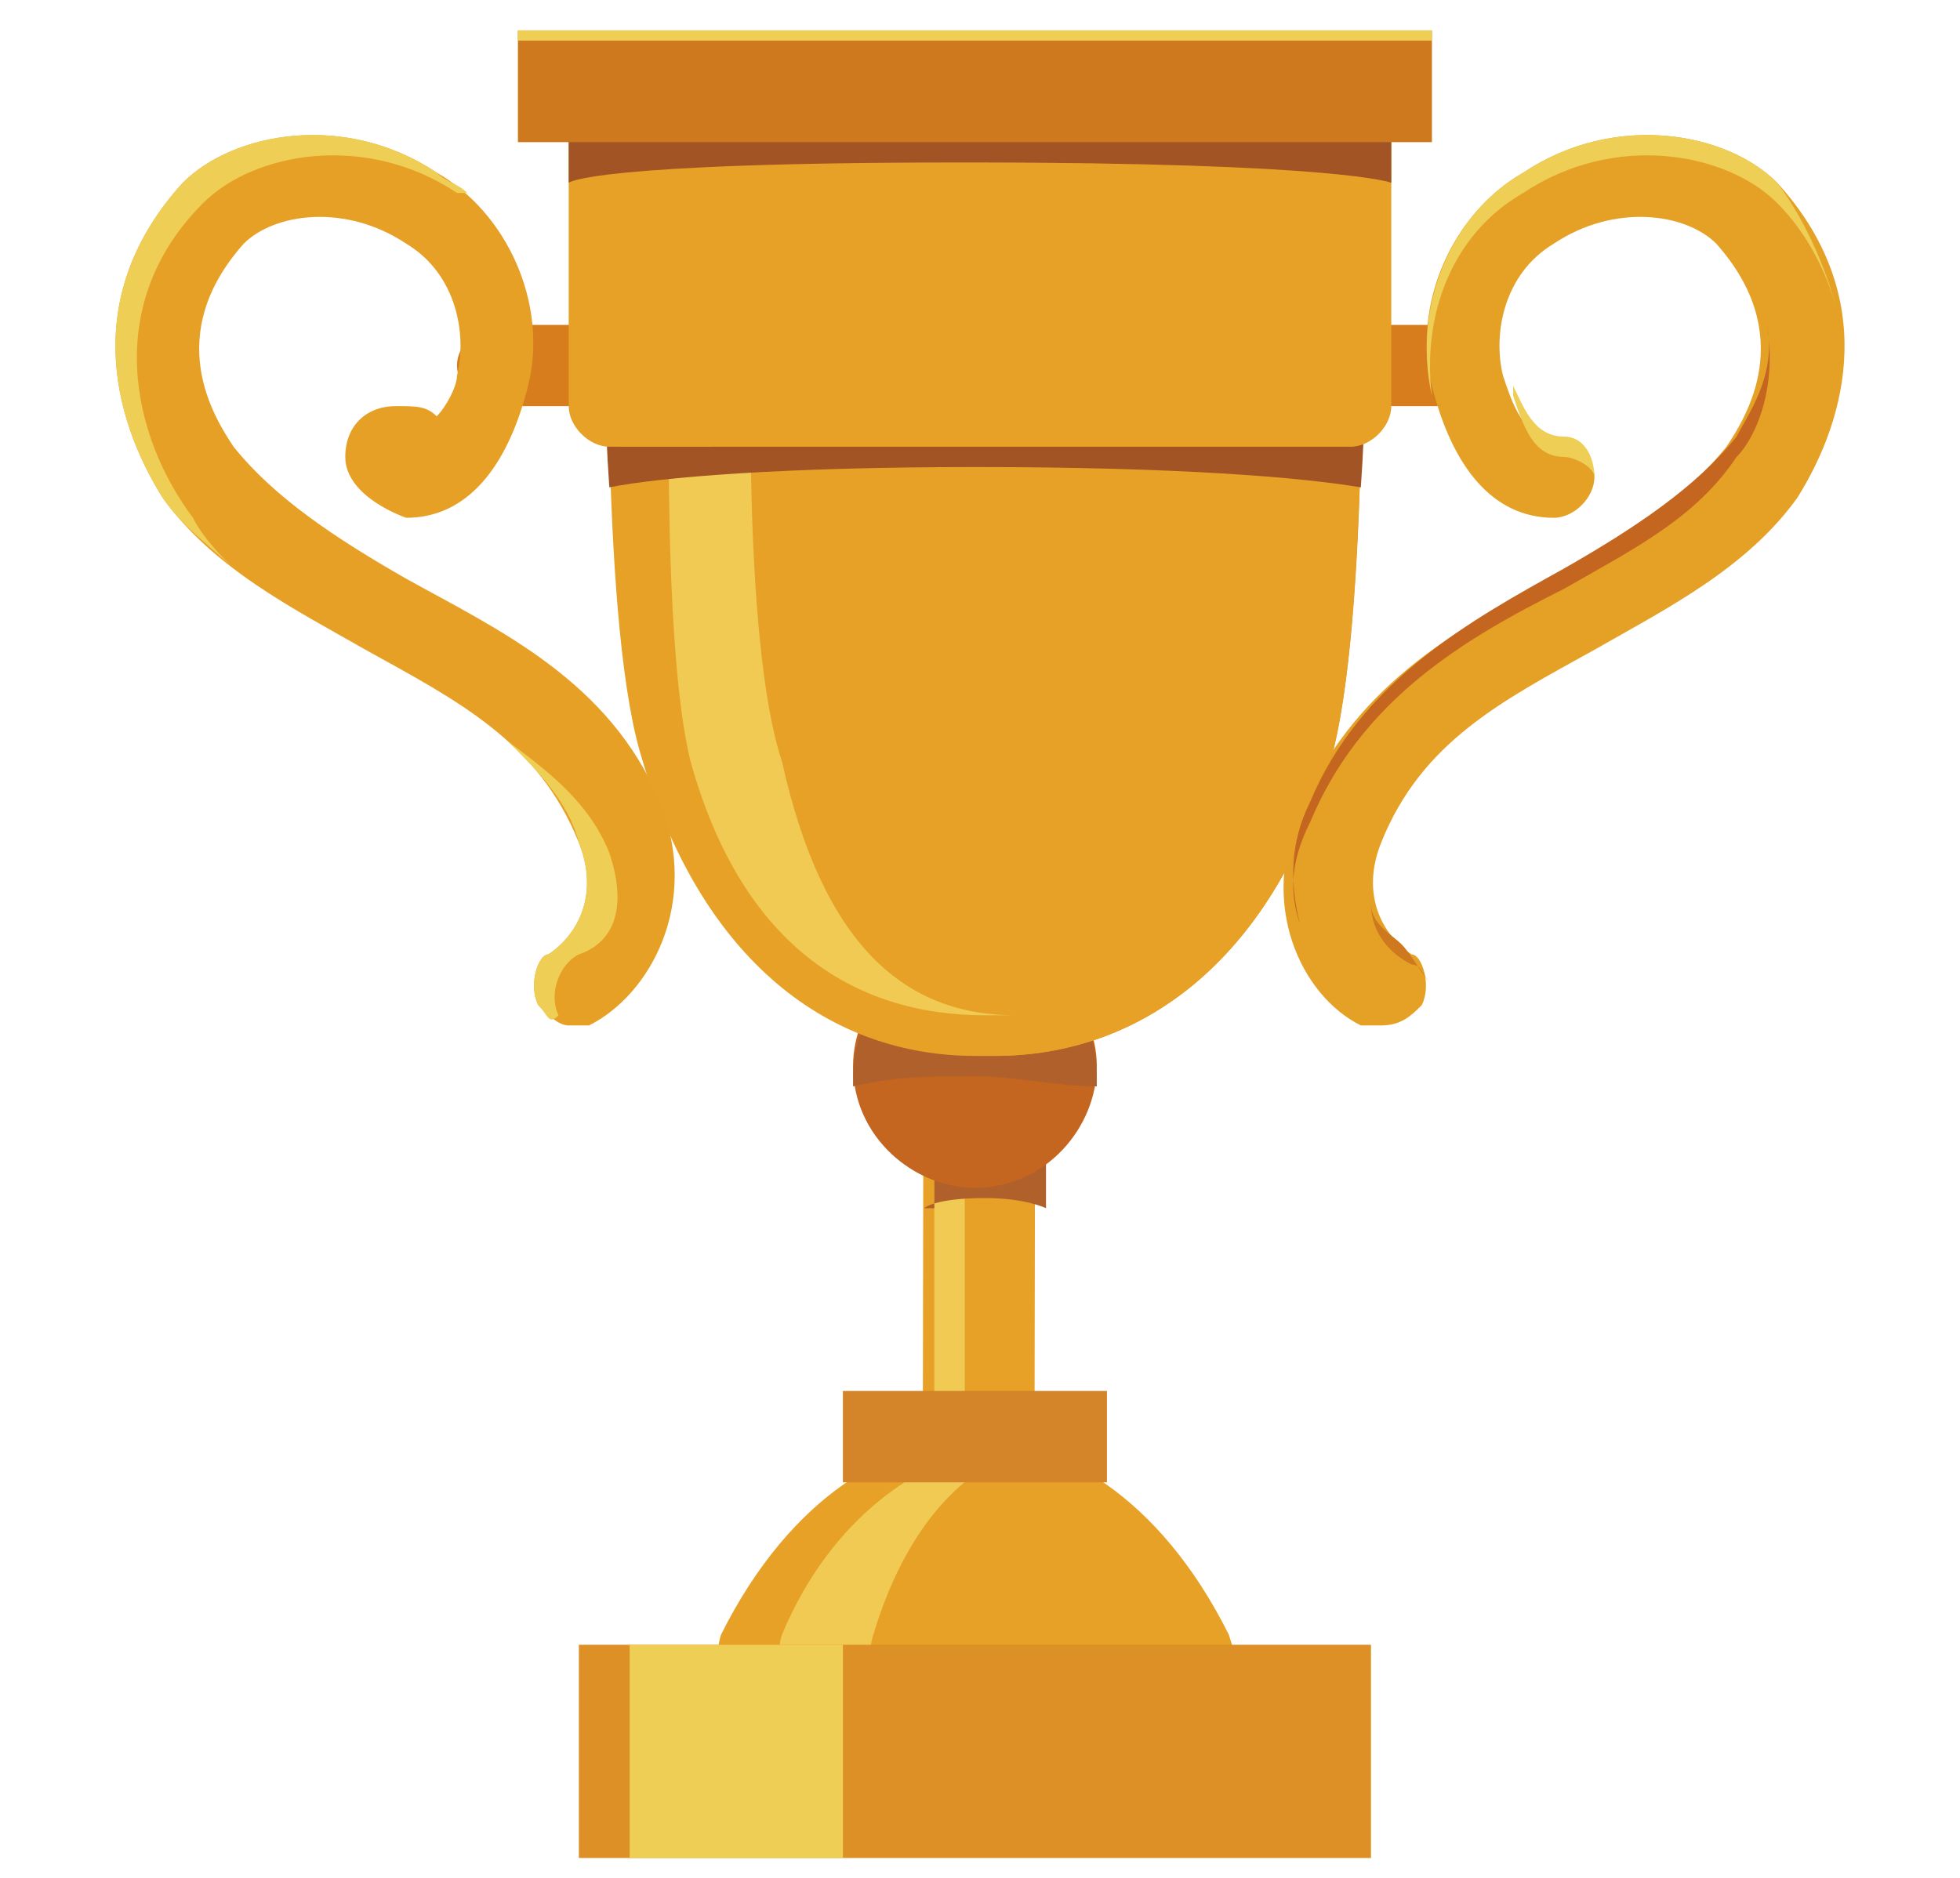 <?xml version="1.0" encoding="utf-8"?>
<!-- Generator: Adobe Illustrator 22.0.0, SVG Export Plug-In . SVG Version: 6.00 Build 0)  -->
<svg version="1.1" id="Capa_1" xmlns="http://www.w3.org/2000/svg" xmlns:xlink="http://www.w3.org/1999/xlink" x="0px" y="0px"
	 viewBox="0 0 19.3 18.5" style="enable-background:new 0 0 19.3 18.5;" xml:space="preserve">
<style type="text/css">
	.st0{fill:#D77D1D;}
	.st1{fill:#E5A126;}
	.st2{fill:#E6A126;}
	.st3{fill:#F0CA52;}
	.st4{fill:#B0602A;}
	.st5{fill:#C46520;}
	.st6{fill:#DD9025;}
	.st7{fill:#A25425;}
	.st8{fill:#EECE54;}
	.st9{fill:#D58529;}
	.st10{fill:#CE791D;}
	.st11{fill:#E7A026;}
</style>
<g>
	<g>
		<g>
			<g>
				<g>
					<g>
						<path class="st0" d="M14.3,4h-1.7c-0.2,0-0.4-0.2-0.4-0.4c0-0.2,0.2-0.4,0.4-0.4h1.7c0.2,0,0.4,0.2,0.4,0.4
							C14.7,3.8,14.6,4,14.3,4z"/>
					</g>
				</g>
			</g>
		</g>
		<g>
			<g>
				<g>
					<g>
						<path class="st1" d="M13.6,10.1c-0.1,0-0.1,0-0.2,0c-0.6-0.3-1-1.2-0.6-2.1c0.5-1.2,1.5-1.8,2.5-2.3C16,5.3,16.6,4.9,17,4.4
							c0.2-0.3,0.7-1.1-0.1-2c-0.3-0.3-1-0.4-1.6,0c-0.5,0.3-0.6,0.9-0.5,1.3c0.1,0.3,0.2,0.6,0.5,0.6c0.2,0,0.4,0.2,0.4,0.4
							c0,0.2-0.2,0.4-0.4,0.4c-0.6,0-1-0.5-1.2-1.3C13.9,3,14.3,2.1,15,1.7c0.9-0.6,2-0.4,2.5,0.1c1,1.1,0.7,2.3,0.2,3.1
							c-0.5,0.7-1.3,1.1-2,1.5c-0.9,0.5-1.7,0.9-2.1,1.9c-0.2,0.5,0,0.9,0.3,1.1C14,9.4,14.1,9.7,14,9.9
							C13.9,10,13.8,10.1,13.6,10.1z"/>
					</g>
				</g>
			</g>
		</g>
		<g>
			<g>
				<g>
					<g>
						<path class="st0" d="M6.6,4H4.9C4.7,4,4.5,3.8,4.5,3.6c0-0.2,0.2-0.4,0.4-0.4h1.7C6.8,3.2,7,3.4,7,3.6C7,3.8,6.8,4,6.6,4z"/>
					</g>
				</g>
			</g>
		</g>
		<g>
			<g>
				<g>
					
						<rect x="6.1" y="12.7" transform="matrix(1.700302e-03 -1 1 1.700302e-03 -3.628 22.84)" class="st2" width="7" height="1.1"/>
				</g>
			</g>
		</g>
		<g>
			<g>
				<g>
					<polygon class="st3" points="9.5,16.7 9.2,16.7 9.2,9.7 9.5,9.7 					"/>
				</g>
			</g>
		</g>
		<g>
			<g>
				<g>
					<path class="st4" d="M9.1,11.9c0,0,0.1-0.1,0.6-0.1c0.4,0,0.6,0.1,0.6,0.1v-0.5l-1.1,0V11.9z"/>
				</g>
			</g>
		</g>
		<g>
			<g>
				<g>
					<path class="st5" d="M10.8,10.5c0,0.6-0.5,1.2-1.2,1.2c-0.6,0-1.2-0.5-1.2-1.2c0-0.6,0.5-1.2,1.2-1.2
						C10.3,9.4,10.8,9.9,10.8,10.5z"/>
				</g>
			</g>
		</g>
		<g>
			<g>
				<g>
					<path class="st4" d="M9.6,9.4c-0.6,0-1.2,0.5-1.2,1.2c0,0,0,0.1,0,0.1c0.4-0.1,0.8-0.1,1.2-0.1c0.4,0,0.8,0.1,1.2,0.1
						c0,0,0-0.1,0-0.1C10.8,9.9,10.3,9.4,9.6,9.4z"/>
				</g>
			</g>
		</g>
		<g>
			<g>
				<g>
					<path class="st2" d="M12.6,17.7c-0.2-0.5-0.4-1.3-0.5-1.6c-0.7-1.4-1.7-1.9-2.4-1.9l-0.1,0l-0.1,0c-0.7,0-1.7,0.5-2.4,1.9
						c-0.1,0.3,0,1.1-0.1,1.6H12.6z"/>
				</g>
			</g>
		</g>
		<g>
			<g>
				<g>
					<path class="st3" d="M8.5,17.7c0.1-0.5,0-1.3,0.1-1.6c0.3-1,0.8-1.5,1.2-1.7c-0.1-0.1-0.1-0.1-0.2-0.1
						c-0.5,0.1-1.4,0.6-1.9,1.8c-0.1,0.3,0,1.1-0.1,1.6H8.5z"/>
				</g>
			</g>
		</g>
		<g>
			<g>
				<g>
					<path class="st6" d="M9.7,2.3L9.7,2.3l-0.1,8.1l0.1,0l0.1,0c1.4,0,2.7-0.9,3.3-2.9c0.4-1.4,0.3-5.1,0.3-5.1L9.7,2.3z"/>
				</g>
			</g>
		</g>
		<g>
			<g>
				<g>
					<path class="st2" d="M9.5,10c-1,0-1.4-1.4-1.6-2.2C7.7,7.2,7.7,5.5,7.7,4.1l3.9,0c0,1.4-0.1,3-0.2,3.7C11.2,8.6,10.7,10,9.7,10
						C9.7,10,9.5,10,9.5,10z"/>
				</g>
			</g>
		</g>
		<g>
			<g>
				<g>
					<path class="st2" d="M13.4,2.3l-3.7,0L6,2.3c0,0-0.1,3.7,0.3,5.1c0.6,2.1,1.9,3,3.3,3l0.1,0l0.1,0c1.4,0,2.7-0.9,3.3-2.9
						C13.5,6.1,13.4,2.3,13.4,2.3z"/>
				</g>
			</g>
		</g>
		<g>
			<g>
				<g>
					<path class="st3" d="M7.7,7.5C7.3,6.3,7.4,3.2,7.4,3.1l-0.8,0c0,0-0.1,3.2,0.2,4.4c0.5,1.8,1.6,2.5,2.9,2.5l0.1,0l0.1,0
						c0,0,0.1,0,0.1,0C8.9,10,8.1,9.3,7.7,7.5z"/>
				</g>
			</g>
		</g>
		<g>
			<g>
				<g>
					<path class="st7" d="M9.7,2.3L6,2.3c0,0-0.1,1.1,0,2.5c0.5-0.1,1.7-0.2,3.6-0.2c2,0,3.2,0.1,3.8,0.2c0.1-1.4,0-2.5,0-2.5
						L9.7,2.3z"/>
				</g>
			</g>
		</g>
	</g>
	<g>
		<g>
			<g>
				<rect x="6.1" y="0.5" class="st8" width="0.9" height="3.9"/>
			</g>
		</g>
	</g>
	<g>
		<g>
			<g>
				<path class="st2" d="M13.3,4.4c0.2,0,0.4-0.2,0.4-0.4V0.9c0-0.2-0.2-0.4-0.4-0.4H6c-0.2,0-0.4,0.2-0.4,0.4V4
					c0,0.2,0.2,0.4,0.4,0.4h1.3h0.5h4.5H13.3"/>
			</g>
		</g>
	</g>
	<g>
		<g>
			<g>
				<path class="st7" d="M5.6,1.8c0,0,0.2-0.2,3.9-0.2s4.2,0.2,4.2,0.2V0.7H5.6V1.8z"/>
			</g>
		</g>
	</g>
	<g>
		<g>
			<g>
				<rect x="5.7" y="16.2" class="st6" width="7.8" height="2.1"/>
			</g>
		</g>
	</g>
	<g>
		<g>
			<g>
				<rect x="6.2" y="16.2" class="st8" width="2.1" height="2.1"/>
			</g>
		</g>
	</g>
	<g>
		<g>
			<g>
				<rect x="8.3" y="13.7" class="st9" width="2.6" height="0.9"/>
			</g>
		</g>
	</g>
	<g>
		<g>
			<g>
				<polygon class="st10" points="14.1,0.3 13.6,0.3 12.9,0.3 6.8,0.3 5.9,0.3 5.1,0.3 5.1,1.4 5.9,1.4 5.9,1.4 6.8,1.4 6.8,1.4 
					12.9,1.4 12.9,1.4 13.6,1.4 13.6,1.4 14.1,1.4 				"/>
			</g>
		</g>
	</g>
	<g>
		<g>
			<g>
				<path class="st11" d="M6.5,7.9C6,6.7,4.9,6.2,4,5.7C3.3,5.3,2.7,4.9,2.3,4.4c-0.2-0.3-0.7-1.1,0.1-2c0.3-0.3,1-0.4,1.6,0
					c0.5,0.3,0.6,0.9,0.5,1.3c0,0.1-0.1,0.3-0.2,0.4C4.2,4,4.1,4,3.9,4C3.6,4,3.4,4.2,3.4,4.5C3.4,4.9,4,5.1,4,5.1
					c0.6,0,1-0.5,1.2-1.3C5.4,3,5,2.1,4.3,1.7c-0.9-0.6-2-0.4-2.5,0.1c-1,1.1-0.7,2.3-0.2,3.1c0.5,0.7,1.3,1.1,2,1.5
					c0.9,0.5,1.7,0.9,2.1,1.9c0.2,0.5,0,0.9-0.3,1.1C5.3,9.4,5.2,9.7,5.3,9.9c0.1,0.1,0.2,0.2,0.3,0.2c0.1,0,0.1,0,0.2,0
					C6.4,9.8,6.9,8.9,6.5,7.9z"/>
			</g>
		</g>
	</g>
	<g>
		<g>
			<g>
				<rect x="5.1" y="0.3" class="st8" width="9" height="0.1"/>
			</g>
		</g>
	</g>
	<g>
		<g>
			<g>
				<g>
					<path class="st8" d="M1.9,5.1C1.3,4.3,1,3,2,2c0.5-0.5,1.6-0.7,2.5-0.1c0,0,0,0,0.1,0C4.5,1.8,4.4,1.8,4.3,1.7
						c-0.9-0.6-2-0.4-2.5,0.1c-1,1.1-0.7,2.3-0.2,3.1c0.2,0.3,0.5,0.5,0.7,0.7C2.2,5.5,2,5.3,1.9,5.1z"/>
				</g>
			</g>
		</g>
		<g>
			<g>
				<g>
					<path class="st8" d="M5.5,10c-0.1-0.2,0-0.5,0.2-0.6C6,9.3,6.2,9,6,8.4C5.8,7.9,5.4,7.6,5,7.3c0.3,0.3,0.6,0.6,0.7,1
						c0.2,0.5,0,0.9-0.3,1.1C5.3,9.4,5.2,9.7,5.3,9.9C5.4,10,5.4,10.1,5.5,10C5.5,10.1,5.5,10.1,5.5,10z"/>
				</g>
			</g>
		</g>
	</g>
	<g>
		<g>
			<g>
				<g>
					<path class="st8" d="M14.1,3.9c-0.1-0.8,0.2-1.6,0.9-2c0.9-0.6,2-0.4,2.5,0.1c0.3,0.3,0.5,0.7,0.6,1.1
						c-0.1-0.4-0.3-0.9-0.6-1.3c-0.5-0.5-1.6-0.7-2.5-0.1C14.3,2.1,13.9,3,14.1,3.9C14.1,3.9,14.1,3.9,14.1,3.9z"/>
				</g>
			</g>
		</g>
		<g>
			<g>
				<g>
					<path class="st10" d="M13.8,9.3c-0.1-0.1-0.3-0.2-0.3-0.4c0,0.3,0.2,0.5,0.4,0.6c0.1,0,0.1,0.1,0.2,0.2
						C14,9.6,13.9,9.4,13.8,9.3z"/>
				</g>
			</g>
		</g>
		<g>
			<g>
				<g>
					<path class="st8" d="M15.4,4.3c-0.3,0-0.4-0.3-0.5-0.5c0,0,0,0.1,0,0.1c0.1,0.3,0.2,0.6,0.5,0.6c0.1,0,0.3,0.1,0.3,0.2
						C15.7,4.5,15.6,4.3,15.4,4.3z"/>
				</g>
			</g>
		</g>
		<g>
			<g>
				<g>
					<path class="st5" d="M12.9,8.1c0.5-1.2,1.5-1.8,2.5-2.3c0.7-0.4,1.3-0.7,1.7-1.3c0.2-0.2,0.4-0.7,0.3-1.3
						c0.1,0.5-0.2,0.9-0.3,1.1c-0.4,0.5-1,0.9-1.7,1.3c-0.9,0.5-2,1.1-2.5,2.3c-0.2,0.4-0.2,0.8-0.1,1.2C12.7,8.8,12.7,8.5,12.9,8.1
						z"/>
				</g>
			</g>
		</g>
	</g>
</g>
</svg>
